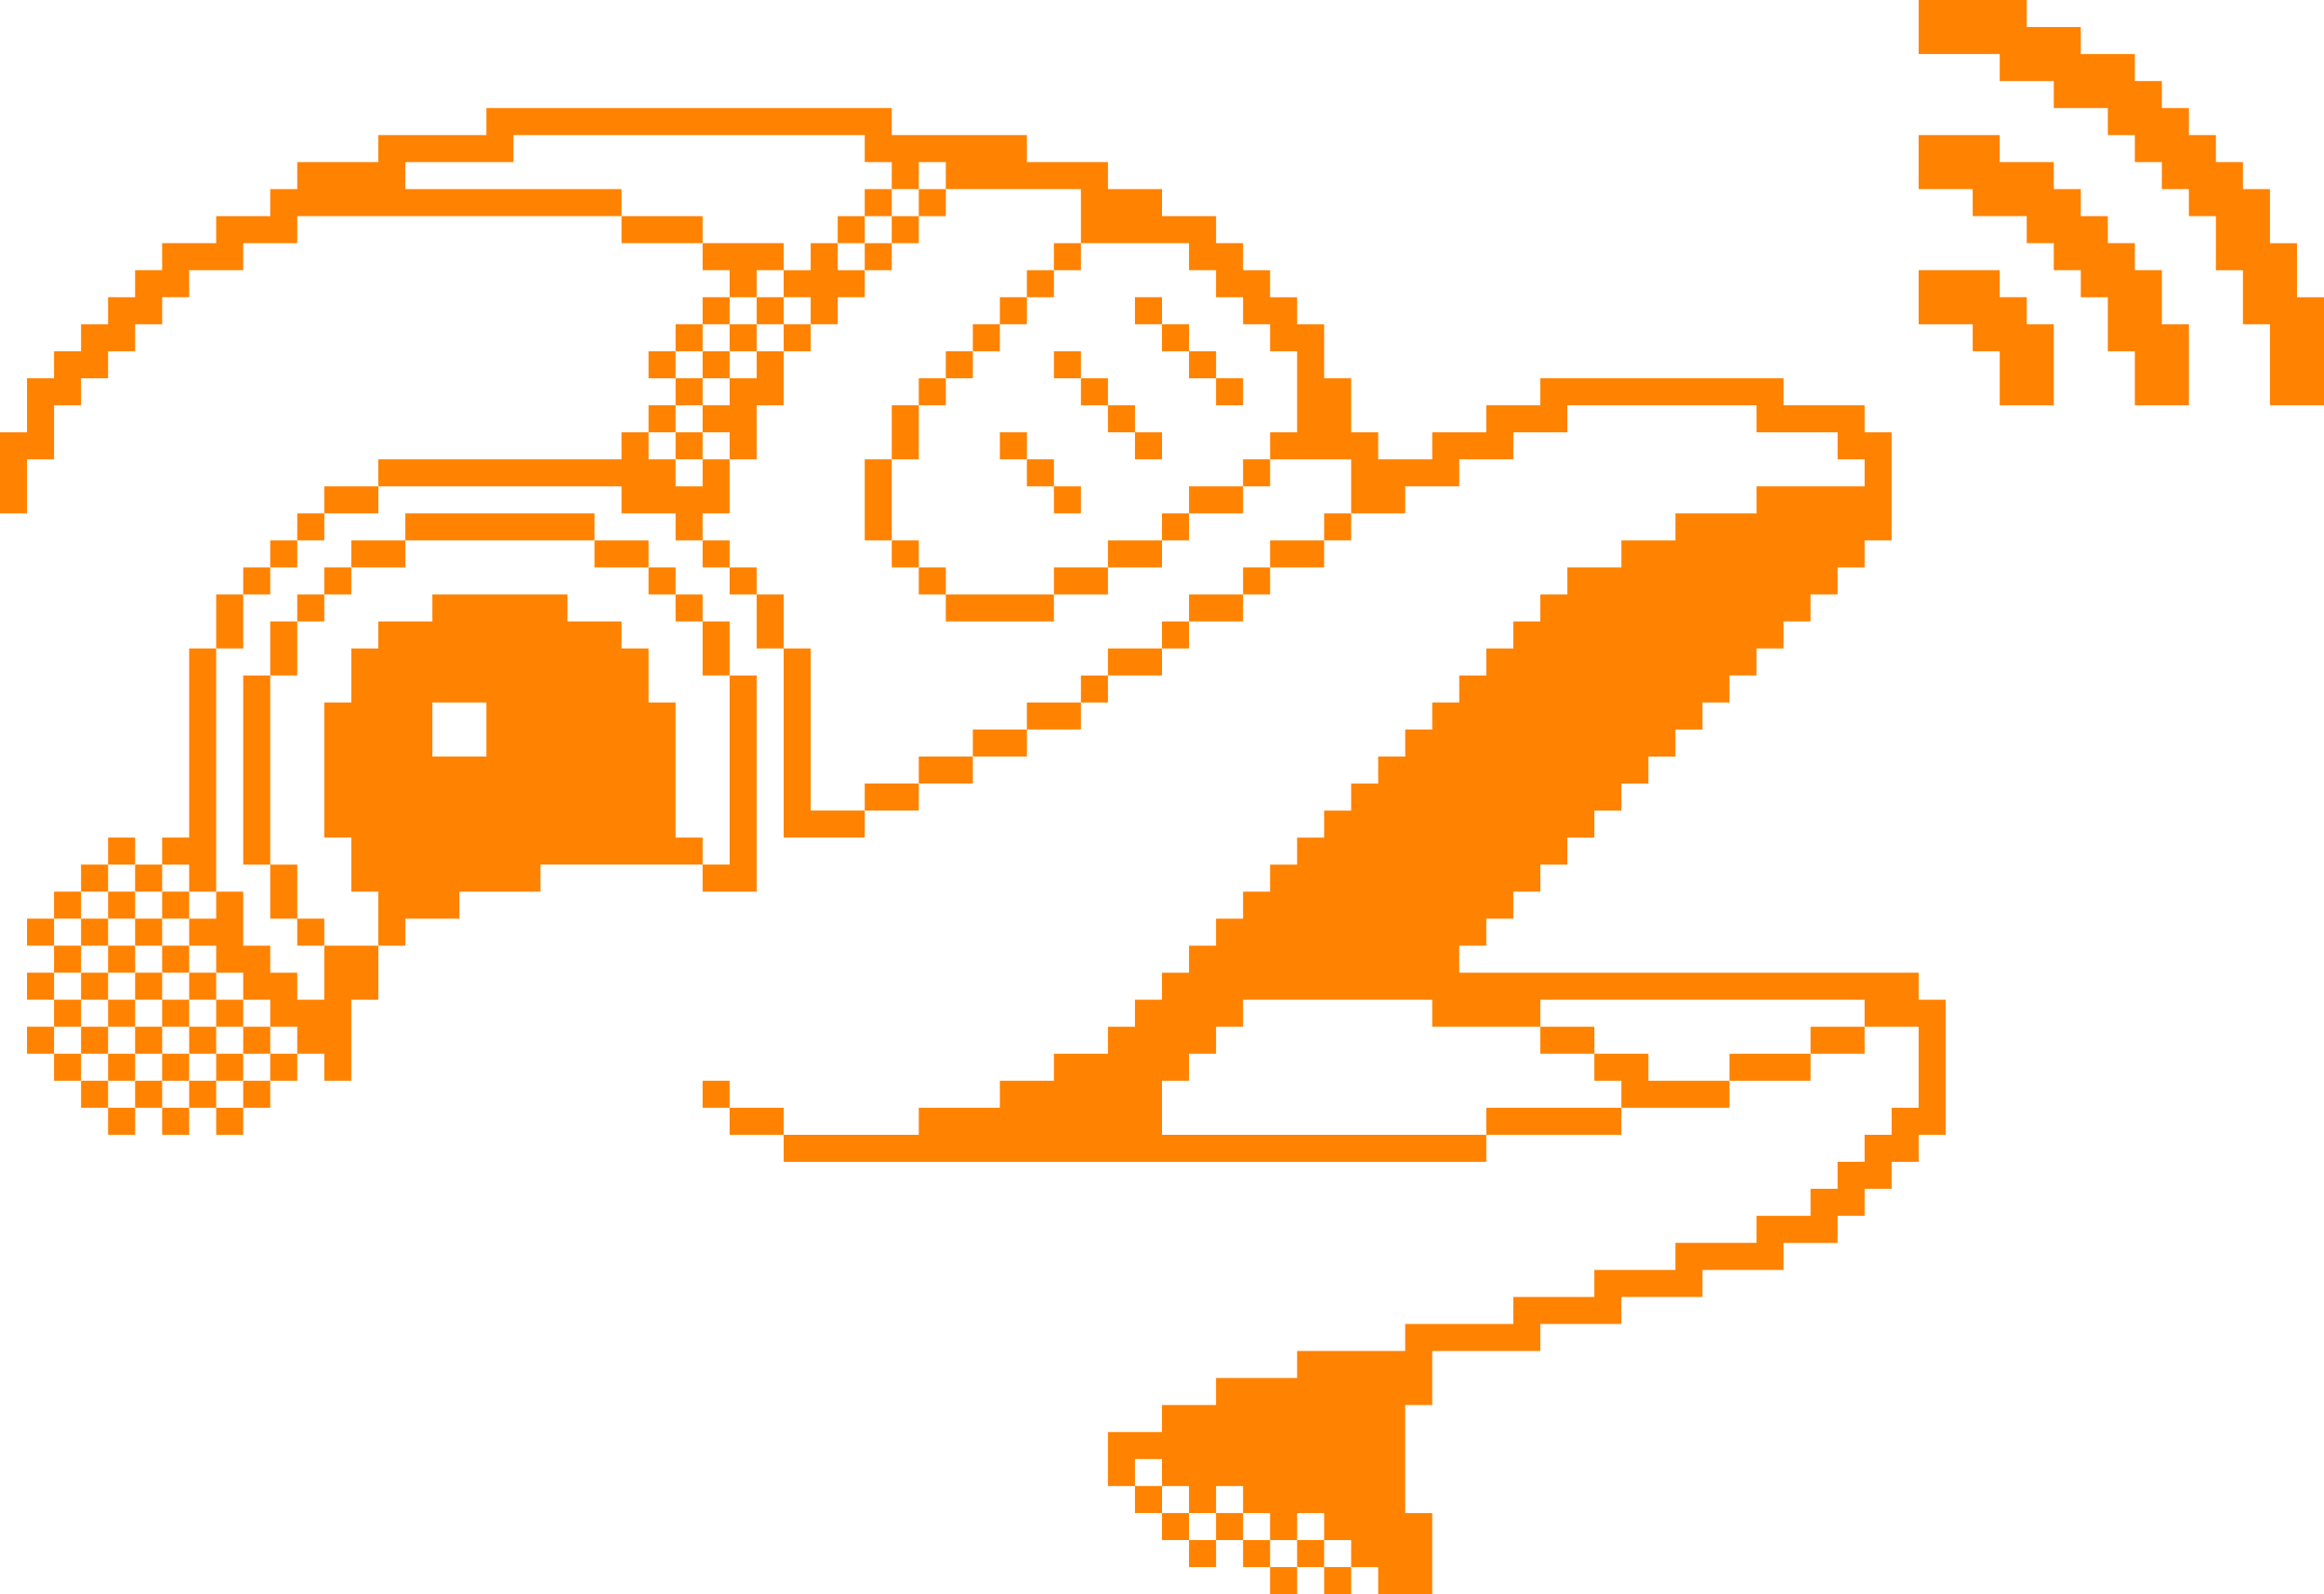 <?xml version="1.0" encoding="utf-8"?>
<!-- Generator: Adobe Illustrator 26.3.1, SVG Export Plug-In . SVG Version: 6.00 Build 0)  -->
<svg version="1.1" id="Layer_1" xmlns="http://www.w3.org/2000/svg" xmlns:xlink="http://www.w3.org/1999/xlink" x="0px" y="0px"
	 viewBox="0 0 86 59" style="enable-background:new 0 0 86 59;" xml:space="preserve">
<style type="text/css">
	.st0{fill:#FF8200;}
</style>
<g>
	<rect x="49" y="58" class="st0" width="1" height="1"/>
	<rect x="47" y="58" class="st0" width="1" height="1"/>
	<rect x="48" y="57" class="st0" width="1" height="1"/>
	<rect x="46" y="57" class="st0" width="1" height="1"/>
	<rect x="44" y="57" class="st0" width="1" height="1"/>
	<rect x="45" y="56" class="st0" width="1" height="1"/>
	<rect x="43" y="56" class="st0" width="1" height="1"/>
	<rect x="42" y="55" class="st0" width="1" height="1"/>
	<path class="st0" d="M58,41c-0.9,0-2.1,0-3,0v1c1.6,0,3.4,0,5,0v-1C59.5,41,58.5,41,58,41z"/>
	<path class="st0" d="M28,41h-1v1c0.5,0,1.5,0,2,0v-1H28z"/>
	<rect x="8" y="41" class="st0" width="1" height="1"/>
	<rect x="6" y="41" class="st0" width="1" height="1"/>
	<rect x="4" y="41" class="st0" width="1" height="1"/>
	<path class="st0" d="M62,40h-1v-1c-0.5,0-1.5,0-2,0v1h1v1c1.2,0,2.8,0,4,0v-1C63.5,40,62.5,40,62,40z"/>
	<rect x="26" y="40" class="st0" width="1" height="1"/>
	<rect x="9" y="40" class="st0" width="1" height="1"/>
	<rect x="7" y="40" class="st0" width="1" height="1"/>
	<rect x="5" y="40" class="st0" width="1" height="1"/>
	<rect x="3" y="40" class="st0" width="1" height="1"/>
	<path class="st0" d="M65,39h-1v1c0.9,0,2.1,0,3,0v-1C66.5,39,65.5,39,65,39z"/>
	<rect x="10" y="39" class="st0" width="1" height="1"/>
	<rect x="8" y="39" class="st0" width="1" height="1"/>
	<rect x="6" y="39" class="st0" width="1" height="1"/>
	<rect x="4" y="39" class="st0" width="1" height="1"/>
	<rect x="2" y="39" class="st0" width="1" height="1"/>
	<path class="st0" d="M67,38v1c0.5,0,1.5,0,2,0v-1C68.5,38,67.5,38,67,38z"/>
	<path class="st0" d="M58,39h1v-1c-0.5,0-1.5,0-2,0v1H58z"/>
	<rect x="9" y="38" class="st0" width="1" height="1"/>
	<rect x="7" y="38" class="st0" width="1" height="1"/>
	<rect x="5" y="38" class="st0" width="1" height="1"/>
	<rect x="3" y="38" class="st0" width="1" height="1"/>
	<rect x="1" y="38" class="st0" width="1" height="1"/>
	<rect x="8" y="37" class="st0" width="1" height="1"/>
	<rect x="6" y="37" class="st0" width="1" height="1"/>
	<rect x="4" y="37" class="st0" width="1" height="1"/>
	<rect x="2" y="37" class="st0" width="1" height="1"/>
	<rect x="7" y="36" class="st0" width="1" height="1"/>
	<rect x="5" y="36" class="st0" width="1" height="1"/>
	<rect x="3" y="36" class="st0" width="1" height="1"/>
	<rect x="1" y="36" class="st0" width="1" height="1"/>
	<path class="st0" d="M12,35c0,0.5,0,1.5,0,2h-1v-1h-1v-1H9c0-0.5,0-1.5,0-2H8v1H7v1h1v1h1v1h1v1h1v1h1v1h1c0-0.9,0-2.1,0-3h1
		c0-0.5,0-1.5,0-2C13.5,35,12.5,35,12,35z"/>
	<rect x="6" y="35" class="st0" width="1" height="1"/>
	<rect x="4" y="35" class="st0" width="1" height="1"/>
	<rect x="2" y="35" class="st0" width="1" height="1"/>
	<rect x="11" y="34" class="st0" width="1" height="1"/>
	<rect x="5" y="34" class="st0" width="1" height="1"/>
	<rect x="3" y="34" class="st0" width="1" height="1"/>
	<rect x="1" y="34" class="st0" width="1" height="1"/>
	<path class="st0" d="M17,34v-1c0.9,0,2.1,0,3,0v-1c2,0,4,0,6,0v-1h-1c0-1.6,0-3.4,0-5h-1c0-0.5,0-1.5,0-2h-1v-1c-0.5,0-1.5,0-2,0
		v-1c-1.6,0-3.4,0-5,0v1c-0.5,0-1.5,0-2,0v1h-1c0,0.5,0,1.5,0,2h-1c0,1.6,0,3.4,0,5h1c0,0.5,0,1.5,0,2h1c0,0.5,0,1.5,0,2h1v-1
		C15.5,34,16.5,34,17,34z M16,27v-1c0.5,0,1.5,0,2,0c0,0.5,0,1.5,0,2c-0.5,0-1.5,0-2,0V27z"/>
	<rect x="6" y="33" class="st0" width="1" height="1"/>
	<rect x="4" y="33" class="st0" width="1" height="1"/>
	<rect x="2" y="33" class="st0" width="1" height="1"/>
	<path class="st0" d="M11,32h-1c0,0.5,0,1.5,0,2h1C11,33.5,11,32.5,11,32z"/>
	<path class="st0" d="M7,33h1c0-3,0-6,0-9H7c0,2.3,0,4.7,0,7H6v1h1V33z"/>
	<rect x="5" y="32" class="st0" width="1" height="1"/>
	<rect x="3" y="32" class="st0" width="1" height="1"/>
	<rect x="4" y="31" class="st0" width="1" height="1"/>
	<path class="st0" d="M30,30c0-2,0-4,0-6h-1c0,2.3,0,4.7,0,7c0.9,0,2.1,0,3,0v-1C31.5,30,30.5,30,30,30z"/>
	<path class="st0" d="M10,30c0-1.6,0-3.4,0-5H9c0,2.3,0,4.7,0,7h1C10,31.5,10,30.5,10,30z"/>
	<path class="st0" d="M32,29v1c0.5,0,1.5,0,2,0v-1C33.5,29,32.5,29,32,29z"/>
	<path class="st0" d="M34,28v1c0.5,0,1.5,0,2,0v-1C35.5,28,34.5,28,34,28z"/>
	<path class="st0" d="M36,27v1c0.5,0,1.5,0,2,0v-1C37.5,27,36.5,27,36,27z"/>
	<path class="st0" d="M38,26v1c0.5,0,1.5,0,2,0v-1C39.5,26,38.5,26,38,26z"/>
	<path class="st0" d="M27,27c0,1.6,0,3.4,0,5h-1v1c0.5,0,1.5,0,2,0c0-2.6,0-5.4,0-8h-1C27,25.5,27,26.5,27,27z"/>
	<rect x="40" y="25" class="st0" width="1" height="1"/>
	<path class="st0" d="M41,24v1c0.5,0,1.5,0,2,0v-1C42.5,24,41.5,24,41,24z"/>
	<path class="st0" d="M26,25h1c0-0.5,0-1.5,0-2h-1C26,23.5,26,24.5,26,25z"/>
	<path class="st0" d="M11,24v-1h-1c0,0.5,0,1.5,0,2h1V24z"/>
	<rect x="43" y="23" class="st0" width="1" height="1"/>
	<path class="st0" d="M9,23v-1H8c0,0.5,0,1.5,0,2h1V23z"/>
	<path class="st0" d="M44,22v1c0.5,0,1.5,0,2,0v-1C45.5,22,44.5,22,44,22z"/>
	<path class="st0" d="M37,22c-0.5,0-1.5,0-2,0v1c1.2,0,2.8,0,4,0v-1C38.5,22,37.5,22,37,22z"/>
	<path class="st0" d="M29,22h-1c0,0.5,0,1.5,0,2h1C29,23.5,29,22.5,29,22z"/>
	<rect x="25" y="22" class="st0" width="1" height="1"/>
	<rect x="11" y="22" class="st0" width="1" height="1"/>
	<rect x="46" y="21" class="st0" width="1" height="1"/>
	<path class="st0" d="M39,21v1c0.5,0,1.5,0,2,0v-1C40.5,21,39.5,21,39,21z"/>
	<rect x="34" y="21" class="st0" width="1" height="1"/>
	<rect x="27" y="21" class="st0" width="1" height="1"/>
	<rect x="24" y="21" class="st0" width="1" height="1"/>
	<rect x="12" y="21" class="st0" width="1" height="1"/>
	<rect x="9" y="21" class="st0" width="1" height="1"/>
	<path class="st0" d="M47,20v1c0.5,0,1.5,0,2,0v-1C48.5,20,47.5,20,47,20z"/>
	<path class="st0" d="M41,20v1c0.5,0,1.5,0,2,0v-1C42.5,20,41.5,20,41,20z"/>
	<rect x="33" y="20" class="st0" width="1" height="1"/>
	<rect x="26" y="20" class="st0" width="1" height="1"/>
	<path class="st0" d="M23,21h1v-1c-0.5,0-1.5,0-2,0v1H23z"/>
	<path class="st0" d="M15,21v-1c-0.5,0-1.5,0-2,0v1C13.5,21,14.5,21,15,21z"/>
	<rect x="10" y="20" class="st0" width="1" height="1"/>
	<rect x="49" y="19" class="st0" width="1" height="1"/>
	<rect x="43" y="19" class="st0" width="1" height="1"/>
	<path class="st0" d="M17,20c1.6,0,3.4,0,5,0v-1c-2.3,0-4.7,0-7,0v1C15.5,20,16.5,20,17,20z"/>
	<rect x="11" y="19" class="st0" width="1" height="1"/>
	<path class="st0" d="M44,18v1c0.5,0,1.5,0,2,0v-1C45.5,18,44.5,18,44,18z"/>
	<rect x="39" y="18" class="st0" width="1" height="1"/>
	<path class="st0" d="M33,18v-1h-1c0,0.9,0,2.1,0,3h1C33,19.5,33,18.5,33,18z"/>
	<path class="st0" d="M14,19v-1c-0.5,0-1.5,0-2,0v1C12.5,19,13.5,19,14,19z"/>
	<rect x="46" y="17" class="st0" width="1" height="1"/>
	<rect x="38" y="17" class="st0" width="1" height="1"/>
	<path class="st0" d="M16,18c2.3,0,4.7,0,7,0v1c0.5,0,1.5,0,2,0v1h1v-1h1c0-0.5,0-1.5,0-2h-1v1h-1v-1h-1v-1h-1v1c-3,0-6,0-9,0v1
		C14.5,18,15.5,18,16,18z"/>
	<rect x="42" y="16" class="st0" width="1" height="1"/>
	<rect x="37" y="16" class="st0" width="1" height="1"/>
	<path class="st0" d="M34,16v-1h-1c0,0.5,0,1.5,0,2h1V16z"/>
	<path class="st0" d="M28,16v-1h1c0-0.5,0-1.5,0-2h-1v1h-1v1h-1v1h1v1h1V16z"/>
	<rect x="25" y="16" class="st0" width="1" height="1"/>
	<rect x="41" y="15" class="st0" width="1" height="1"/>
	<rect x="24" y="15" class="st0" width="1" height="1"/>
	<rect x="45" y="14" class="st0" width="1" height="1"/>
	<rect x="40" y="14" class="st0" width="1" height="1"/>
	<rect x="34" y="14" class="st0" width="1" height="1"/>
	<rect x="25" y="14" class="st0" width="1" height="1"/>
	<rect x="44" y="13" class="st0" width="1" height="1"/>
	<rect x="39" y="13" class="st0" width="1" height="1"/>
	<rect x="35" y="13" class="st0" width="1" height="1"/>
	<rect x="26" y="13" class="st0" width="1" height="1"/>
	<rect x="24" y="13" class="st0" width="1" height="1"/>
	<rect x="43" y="12" class="st0" width="1" height="1"/>
	<rect x="36" y="12" class="st0" width="1" height="1"/>
	<rect x="29" y="12" class="st0" width="1" height="1"/>
	<rect x="27" y="12" class="st0" width="1" height="1"/>
	<rect x="25" y="12" class="st0" width="1" height="1"/>
	<path class="st0" d="M73,12v1h1c0,0.5,0,1.5,0,2c0.5,0,1.5,0,2,0c0-0.9,0-2.1,0-3h-1v-1h-1v-1c-0.9,0-2.1,0-3,0c0,0.5,0,1.5,0,2
		C71.5,12,72.5,12,73,12z"/>
	<rect x="42" y="11" class="st0" width="1" height="1"/>
	<rect x="37" y="11" class="st0" width="1" height="1"/>
	<rect x="28" y="11" class="st0" width="1" height="1"/>
	<rect x="26" y="11" class="st0" width="1" height="1"/>
	<rect x="38" y="10" class="st0" width="1" height="1"/>
	<polygon class="st0" points="30,11 30,12 31,12 31,11 32,11 32,10 31,10 31,9 30,9 30,10 29,10 29,11 	"/>
	<path class="st0" d="M28,10h1V9c-0.9,0-2.1,0-3,0v1h1v1h1V10z"/>
	<rect x="39" y="9" class="st0" width="1" height="1"/>
	<rect x="32" y="9" class="st0" width="1" height="1"/>
	<rect x="33" y="8" class="st0" width="1" height="1"/>
	<rect x="31" y="8" class="st0" width="1" height="1"/>
	<path class="st0" d="M25,8c-0.5,0-1.5,0-2,0v1c0.9,0,2.1,0,3,0V8H25z"/>
	<rect x="34" y="7" class="st0" width="1" height="1"/>
	<rect x="32" y="7" class="st0" width="1" height="1"/>
	<path class="st0" d="M22,7c-2.3,0-4.7,0-7,0V6c1.2,0,2.8,0,4,0V5c4.3,0,8.7,0,13,0v1h1v1h1V6h1v1c1.6,0,3.4,0,5,0c0,0.5,0,1.5,0,2
		c1.2,0,2.8,0,4,0v1h1v1h1v1h1v1h1c0,0.9,0,2.1,0,3h-1v1c0.9,0,2.1,0,3,0c0,0.5,0,1.5,0,2c0.5,0,1.5,0,2,0v-1c0.5,0,1.5,0,2,0v-1
		c0.5,0,1.5,0,2,0v-1c0.5,0,1.5,0,2,0v-1c2.3,0,4.7,0,7,0v1c0.9,0,2.1,0,3,0v1h1v1c-1.2,0-2.8,0-4,0v1c-0.9,0-2.1,0-3,0v1
		c-0.5,0-1.5,0-2,0v1c-0.5,0-1.5,0-2,0v1h-1v1h-1v1h-1v1h-1v1h-1v1h-1v1h-1v1h-1v1h-1v1h-1v1h-1v1h-1v1h-1v1h-1v1h-1v1h-1v1h-1v1
		c-0.5,0-1.5,0-2,0v1c-0.5,0-1.5,0-2,0v1c-0.9,0-2.1,0-3,0v1c-1.6,0-3.4,0-5,0v1c8.7,0,17.3,0,26,0v-1c-4,0-8,0-12,0
		c0-0.5,0-1.5,0-2h1v-1h1v-1h1v-1c2.3,0,4.7,0,7,0v1c1.2,0,2.8,0,4,0v-1c4,0,8,0,12,0v1c0.5,0,1.5,0,2,0c0,0.9,0,2.1,0,3h-1v1h-1v1
		h-1v1h-1v1c-0.5,0-1.5,0-2,0v1c-0.9,0-2.1,0-3,0v1c-0.9,0-2.1,0-3,0v1c-0.9,0-2.1,0-3,0v1c-1.2,0-2.8,0-4,0v1c-1.2,0-2.8,0-4,0v1
		c-0.9,0-2.1,0-3,0v1c-0.5,0-1.5,0-2,0v1c-0.5,0-1.5,0-2,0c0,0.5,0,1.5,0,2h1v-1h1v1h1v1h1v-1h1v1h1v1h1v-1h1v1h1v1h1v1
		c0.5,0,1.5,0,2,0c0-0.9,0-2.1,0-3h-1c0-1.2,0-2.8,0-4h1c0-0.5,0-1.5,0-2c1.2,0,2.8,0,4,0v-1c0.9,0,2.1,0,3,0v-1c0.9,0,2.1,0,3,0v-1
		c0.9,0,2.1,0,3,0v-1c0.5,0,1.5,0,2,0v-1h1v-1h1v-1h1v-1h1c0-1.6,0-3.4,0-5h-1v-1c-5.7,0-11.3,0-17,0v-1h1v-1h1v-1h1v-1h1v-1h1v-1h1
		v-1h1v-1h1v-1h1v-1h1v-1h1v-1h1v-1h1v-1h1v-1h1v-1h1c0-1.2,0-2.8,0-4h-1v-1c-0.9,0-2.1,0-3,0v-1c-3,0-6,0-9,0v1c-0.5,0-1.5,0-2,0v1
		c-0.5,0-1.5,0-2,0v1c-0.5,0-1.5,0-2,0v-1h-1c0-0.5,0-1.5,0-2h-1c0-0.5,0-1.5,0-2h-1v-1h-1v-1h-1V9h-1V8c-0.5,0-1.5,0-2,0V7
		c-0.5,0-1.5,0-2,0V6c-0.9,0-2.1,0-3,0V5c-1.6,0-3.4,0-5,0V4c-5,0-10,0-15,0v1c-1.2,0-2.8,0-4,0v1c-0.9,0-2.1,0-3,0v1h-1v1
		C9.5,8,8.5,8,8,8v1C7.5,9,6.5,9,6,9v1H5v1H4v1H3v1H2v1H1c0,0.5,0,1.5,0,2H0c0,0.9,0,2.1,0,3h1c0-0.5,0-1.5,0-2h1c0-0.5,0-1.5,0-2h1
		v-1h1v-1h1v-1h1v-1h1v-1c0.5,0,1.5,0,2,0V9c0.5,0,1.5,0,2,0V8c4,0,8,0,12,0V7H22z"/>
	<path class="st0" d="M73,7v1c0.5,0,1.5,0,2,0v1h1v1h1v1h1c0,0.5,0,1.5,0,2h1c0,0.5,0,1.5,0,2c0.5,0,1.5,0,2,0c0-0.9,0-2.1,0-3h-1
		c0-0.5,0-1.5,0-2h-1V9h-1V8h-1V7h-1V6c-0.5,0-1.5,0-2,0V5c-0.9,0-2.1,0-3,0c0,0.5,0,1.5,0,2C71.5,7,72.5,7,73,7z"/>
	<path class="st0" d="M73,2h1v1c0.5,0,1.5,0,2,0v1c0.5,0,1.5,0,2,0v1h1v1h1v1h1v1h1c0,0.5,0,1.5,0,2h1c0,0.5,0,1.5,0,2h1
		c0,0.9,0,2.1,0,3c0.5,0,1.5,0,2,0c0-1.2,0-2.8,0-4h-1c0-0.5,0-1.5,0-2h-1c0-0.5,0-1.5,0-2h-1V6h-1V5h-1V4h-1V3h-1V2
		c-0.5,0-1.5,0-2,0V1c-0.5,0-1.5,0-2,0V0c-1.2,0-2.8,0-4,0c0,0.5,0,1.5,0,2C71.5,2,72.5,2,73,2z"/>
</g>
</svg>
